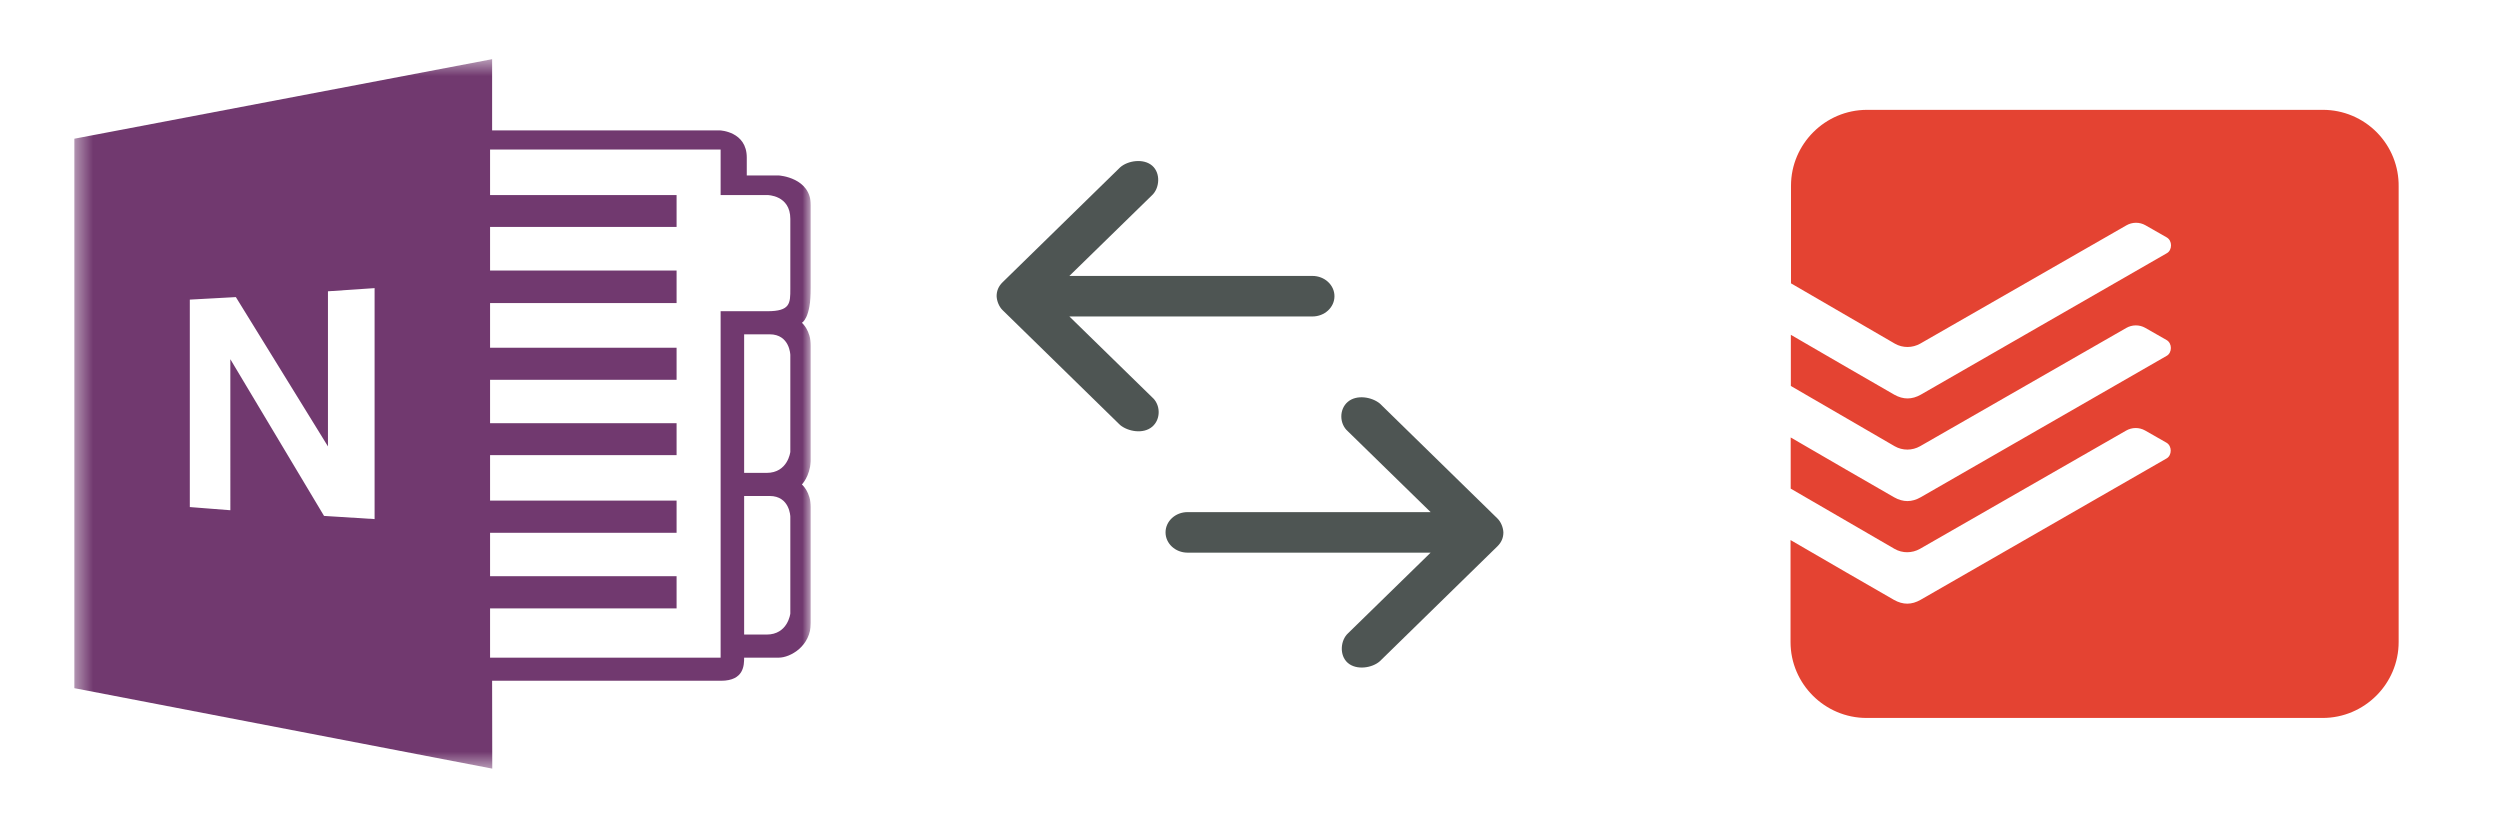 <svg width="148" height="49" viewBox="0 0 148 49" fill="none" xmlns="http://www.w3.org/2000/svg">
<g clip-path="url(#clip0_456_3718)">
<mask id="mask0_456_3718" style="mask-type:luminance" maskUnits="userSpaceOnUse" x="4" y="3" width="45" height="43">
<path fill-rule="evenodd" clip-rule="evenodd" d="M4.416 3.503H48.001V45.503H4.416V3.503Z" fill="white"/>
</mask>
<g mask="url(#mask0_456_3718)">
<path fill-rule="evenodd" clip-rule="evenodd" d="M4.401 8.212L29.133 3.503V7.72H42.621C42.621 7.72 44.209 7.777 44.209 9.326V10.389H46.119C46.119 10.389 48 10.51 48 12.139L48 13.763C48 14.927 48 16.136 48 17.057C48 18.87 47.471 19.108 47.471 19.108C47.471 19.108 48.001 19.549 48.001 20.475C48.001 20.752 48.011 21.205 48.024 21.761L48.024 21.762V21.762V21.762V21.762C48.06 23.352 48.116 25.781 48 27.311C47.931 28.231 47.471 28.679 47.471 28.679C47.471 28.679 48.001 29.12 48.001 30.046C48 30.046 48 35.515 48 36.882C48 38.25 46.787 38.933 46.103 38.933H44.052C44.052 39.364 44.052 40.301 42.685 40.301H41.318H29.133L29.142 45.503L4.401 40.74V8.212ZM46.787 12.955C46.787 11.547 45.429 11.547 45.429 11.547H42.661V8.853H29.012V11.547H40.054V13.436H29.012V16.015H40.054V17.943H29.012V20.586H40.054V22.484H29.012V25.055H40.054V26.945H29.012V29.634H40.054V31.541H29.012V34.111H40.054V36.018H29.012V38.933H42.661V18.424H45.429C46.788 18.424 46.788 17.958 46.787 17.096L46.787 17.057V12.955ZM46.787 30.581C46.787 30.581 46.759 29.362 45.561 29.362H44.053V37.566H45.384C46.646 37.566 46.787 36.322 46.787 36.322V30.581ZM45.561 19.791C46.759 19.791 46.787 21.01 46.787 21.01V26.751C46.787 26.751 46.646 27.995 45.384 27.995H44.053V19.791H45.561ZM11.237 30.018L13.637 30.206L13.636 21.265L19.183 30.542L22.176 30.73V17.057L19.415 17.244V26.427L13.963 17.588L11.237 17.737V30.018Z" fill="#71396F"/>
</g>
</g>
<path d="M89 31.517C88.988 31.231 88.86 30.9 88.647 30.692L81.69 23.892C81.219 23.502 80.315 23.341 79.788 23.791C79.269 24.235 79.284 25.096 79.802 25.541L84.693 30.317H70.304C69.584 30.317 69 30.854 69 31.517C69 32.18 69.584 32.717 70.304 32.717H84.693L79.802 37.492C79.356 37.902 79.274 38.793 79.788 39.242C80.302 39.691 81.238 39.548 81.69 39.142L88.647 32.342C88.885 32.109 89.001 31.836 89 31.517V31.517Z" fill="#4E5553"/>
<path d="M59 17.535C59.012 17.821 59.14 18.152 59.353 18.36L66.31 25.161C66.781 25.55 67.685 25.711 68.212 25.261C68.731 24.817 68.716 23.956 68.198 23.511L63.307 18.735L77.696 18.735C78.416 18.735 79 18.198 79 17.535C79 16.873 78.416 16.335 77.696 16.335L63.307 16.335L68.198 11.56C68.644 11.15 68.726 10.259 68.212 9.81C67.698 9.361 66.762 9.504 66.31 9.91L59.353 16.71C59.115 16.943 58.999 17.216 59 17.535V17.535Z" fill="#4E5553"/>
<path fill-rule="evenodd" clip-rule="evenodd" d="M110.527 6.503C108.052 6.503 106.027 8.525 106.027 10.996V16.774C106.027 16.774 111.805 20.127 112.174 20.343C112.642 20.613 113.218 20.603 113.677 20.343C114.064 20.118 125.71 13.441 125.881 13.342C126.051 13.243 126.245 13.19 126.442 13.188C126.64 13.186 126.834 13.236 127.006 13.333C127.249 13.477 127.915 13.854 128.266 14.052C128.617 14.25 128.599 14.806 128.284 14.986C127.969 15.166 114.352 22.994 113.713 23.363C113.191 23.658 112.678 23.667 112.138 23.363C111.238 22.849 107.512 20.693 106.018 19.821V22.849L112.165 26.417C112.633 26.687 113.209 26.678 113.668 26.417C114.055 26.192 125.701 19.516 125.872 19.417C126.042 19.318 126.236 19.265 126.433 19.263C126.631 19.261 126.825 19.311 126.997 19.408C127.24 19.552 127.906 19.929 128.257 20.127C128.608 20.325 128.59 20.881 128.275 21.061L113.704 29.438C113.182 29.735 112.669 29.744 112.129 29.438C111.229 28.926 107.503 26.769 106.009 25.897V28.926L112.156 32.493C112.624 32.763 113.2 32.754 113.659 32.493C114.046 32.268 125.692 25.592 125.863 25.493C126.033 25.394 126.227 25.341 126.424 25.339C126.622 25.337 126.816 25.388 126.988 25.484C127.231 25.628 127.897 26.005 128.248 26.203C128.599 26.4 128.581 26.957 128.266 27.137L113.695 35.511C113.173 35.808 112.66 35.817 112.12 35.511C111.22 34.999 107.494 32.843 106 31.971V38.01C106 40.482 108.025 42.503 110.5 42.503H137.5C139.975 42.503 142 40.482 142 38.01V11.05C142.009 10.457 141.899 9.868 141.679 9.317C141.458 8.767 141.13 8.265 140.714 7.842C140.298 7.419 139.802 7.083 139.255 6.853C138.708 6.623 138.12 6.504 137.527 6.503H110.527V6.503Z" fill="#E44332"/>
<defs>
<clipPath id="clip0_456_3718">
<rect width="48" height="48" fill="white" transform="translate(0 0.503)"/>
</clipPath>
</defs>
</svg>
